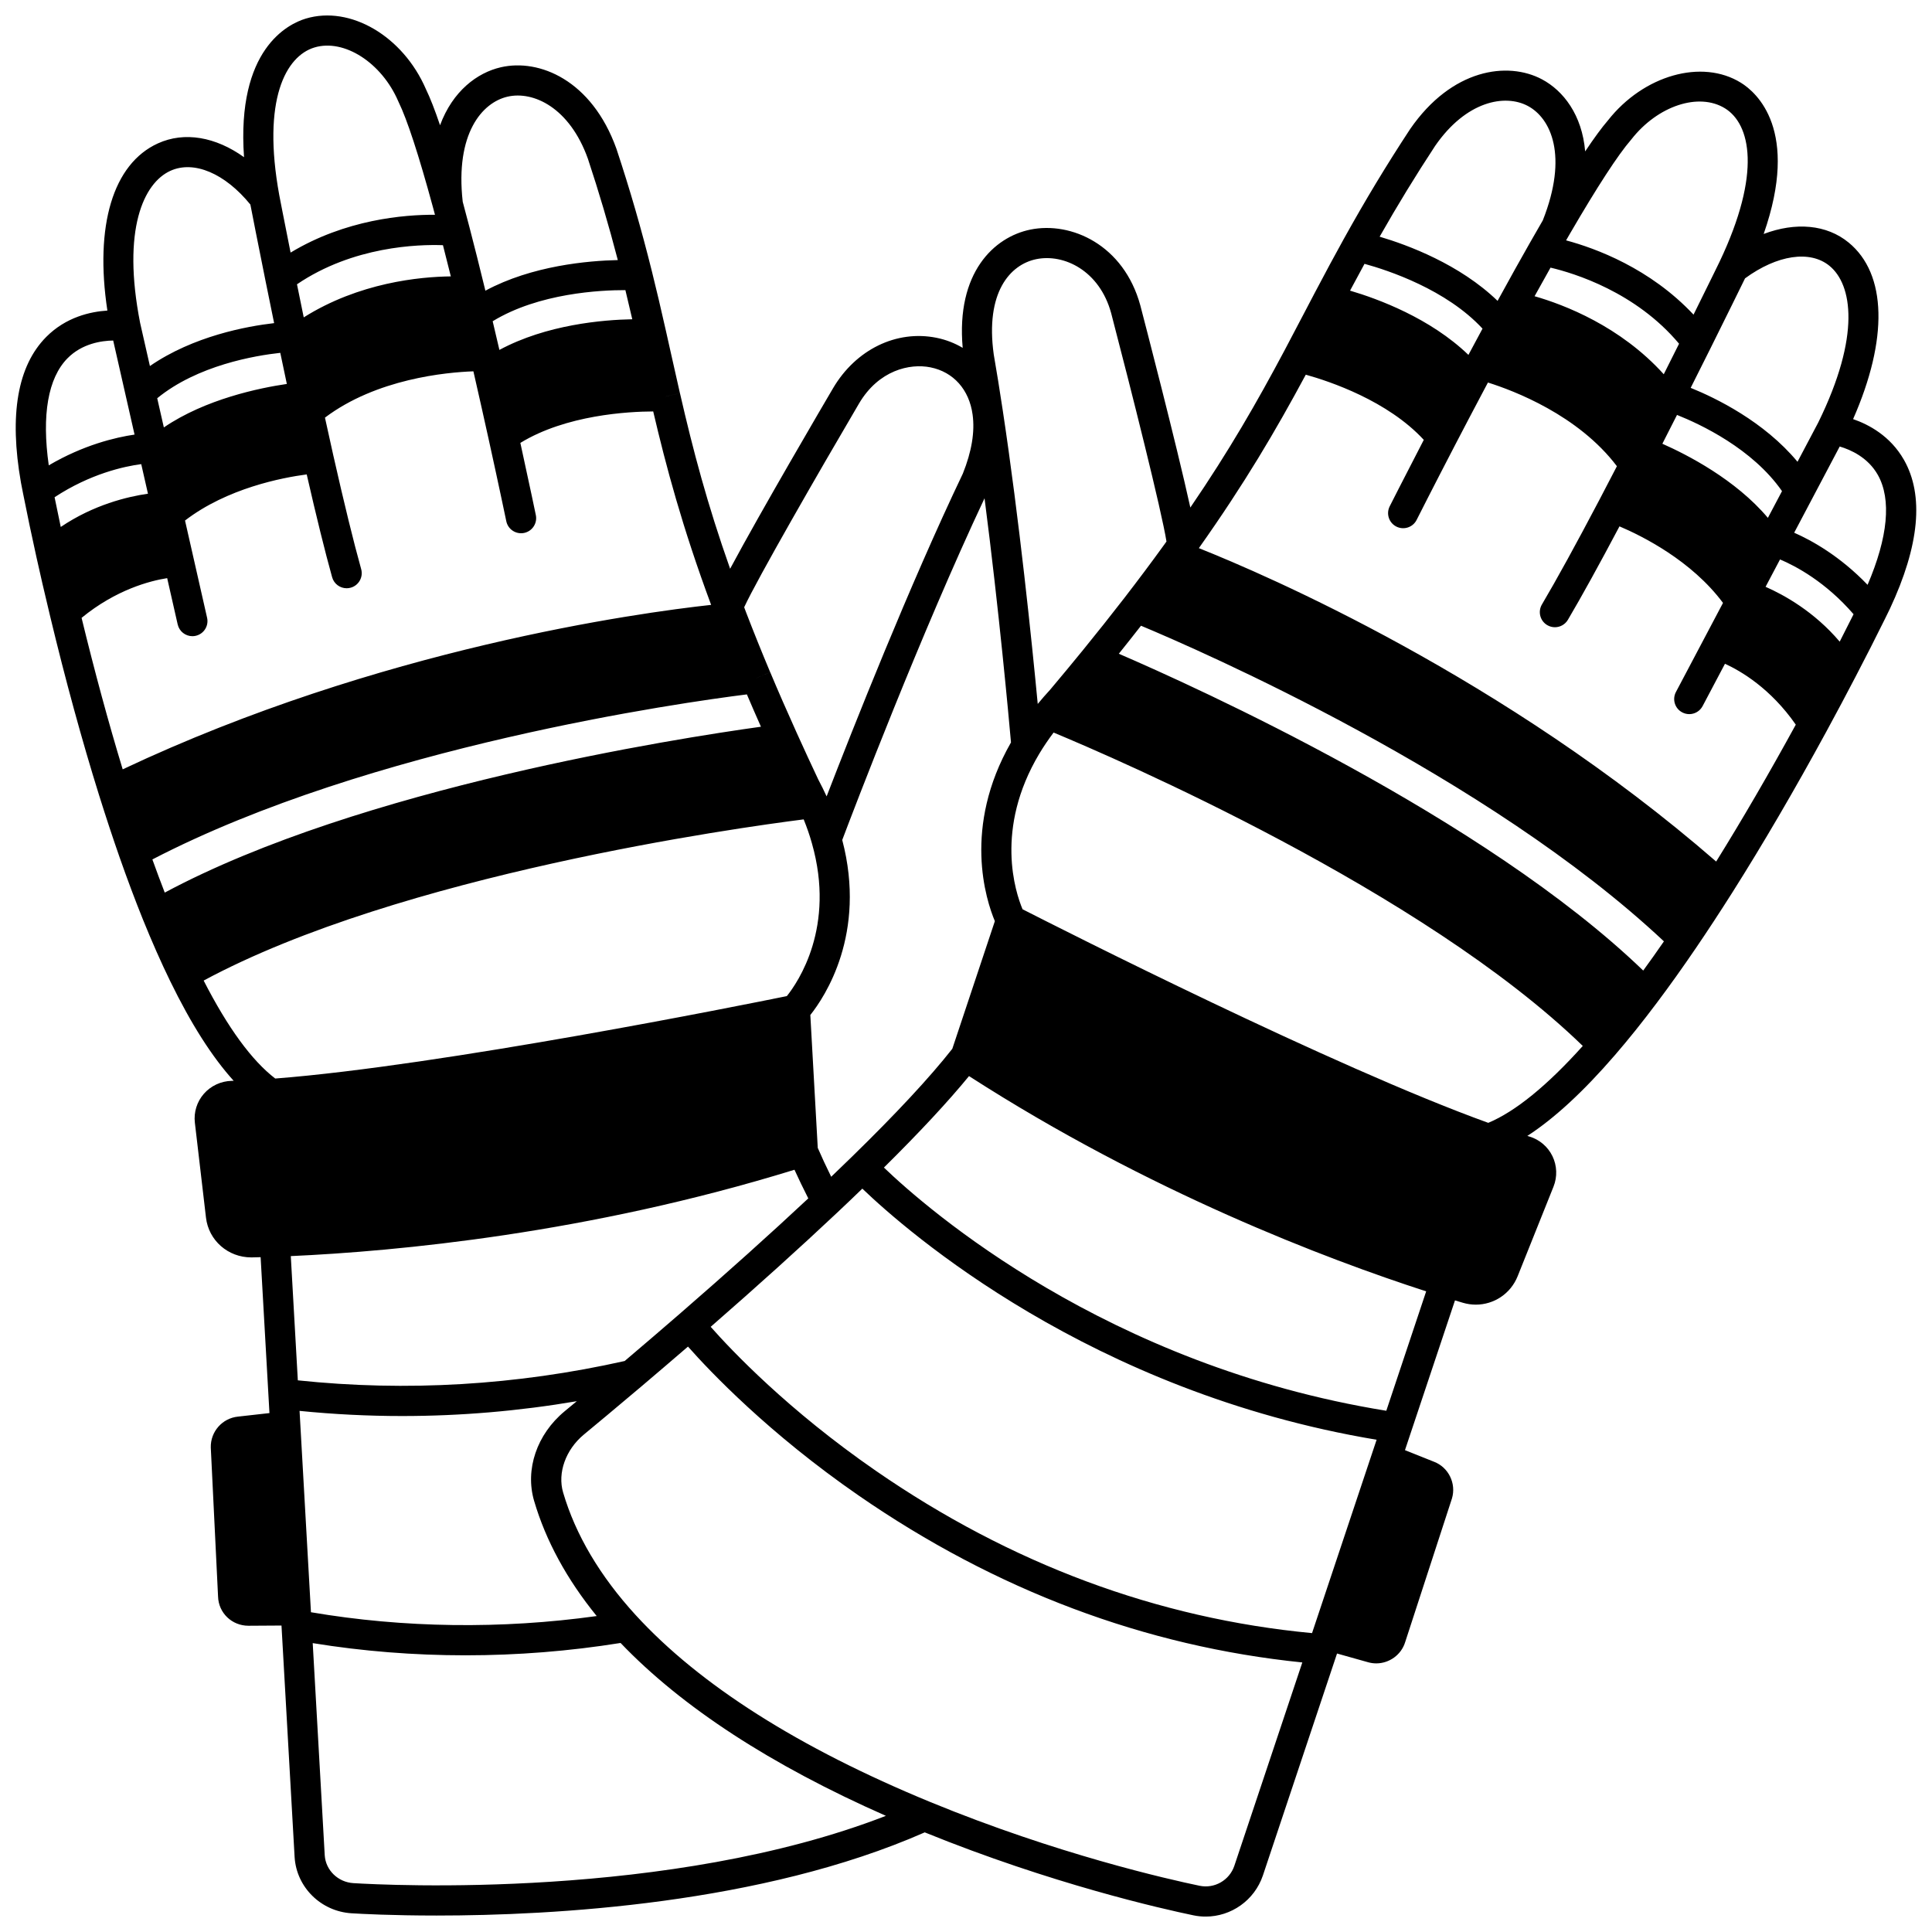 <?xml version="1.0" encoding="UTF-8"?>
<!-- Uploaded to: ICON Repo, www.iconrepo.com, Generator: ICON Repo Mixer Tools -->
<svg width="800px" height="800px" version="1.1" viewBox="144 144 512 512" xmlns="http://www.w3.org/2000/svg">
 <defs>
  <clipPath id="a">
   <path d="m148.09 148.09h503.81v503.81h-503.81z"/>
  </clipPath>
 </defs>
 <g clip-path="url(#a)">
  <path d="m648.55 265.84c-3.59-6.297-9.285-9.332-13.461-10.773 9.32-21.172 8.965-38.461-1.168-46.781-5.856-4.809-14.059-5.481-22.531-2.285 9.617-27.496-1.871-37.5-6.031-40.074-10.328-6.398-25.789-2.016-35.234 9.973-1.648 1.914-3.664 4.664-6.039 8.223-0.828-9.727-5.809-16.086-11.41-19.082-9.109-4.867-23.926-2.848-34.977 13.164-6.266 9.535-11.859 18.797-17.602 29.152-2.367 4.273-4.762 8.719-7.758 14.406l-2.348 4.484c-1.836 3.512-3.664 7-5.531 10.523-7.394 13.891-14.688 26.621-25.008 41.73-3.758-17.09-12.078-49.055-13.258-53.574-4.383-16.035-18.305-22.309-29.176-20.074-9.574 1.973-19.676 11.371-17.898 31.332-2.086-1.242-4.414-2.156-6.945-2.668-10.617-2.137-21.375 3.109-27.414 13.375-2.344 3.988-19.074 32.508-27.273 47.836-6.082-17.223-9.797-31.312-13.293-46.527l-3.898 0.895v-0.004l3.891-0.895c-0.863-3.746-1.691-7.453-2.519-11.176l-1.172-5.242c-1.387-6.16-2.531-11.027-3.719-15.785-2.844-11.414-5.828-21.734-9.418-32.562-6.519-18.207-20.465-23.961-30.656-21.602-6.215 1.438-12.723 6.258-16.09 15.359-1.383-4.09-2.629-7.269-3.75-9.582-6.078-14.035-20.043-22.238-31.84-18.676-4.691 1.414-18.387 8.078-16.355 36.727-7.5-5.379-15.777-6.871-22.832-3.656-11.91 5.426-16.785 21.812-13.383 44.301-4.504 0.285-10.98 1.723-16.199 6.981-7.606 7.664-9.867 20.633-6.703 38.613 0 0 0.191 0.996 0.555 2.852 1.105 5.574 2.258 11.066 3.527 16.801 0.91 4.086 2.148 9.562 3.633 15.688 4.07 16.953 8.434 32.914 12.973 47.449 1.816 5.801 3.648 11.348 5.445 16.484 2.035 5.805 4.121 11.363 6.203 16.535 2.394 5.91 4.812 11.375 7.184 16.242 5.523 11.352 11.164 20.207 16.852 26.473-0.176 0.004-0.359 0.012-0.531 0.016-2.84 0.062-5.531 1.32-7.383 3.445-1.824 2.094-2.691 4.871-2.371 7.629l2.945 25.152c0.699 6.062 5.832 10.562 12 10.562 0.082 0 0.164 0 0.242-0.004 0.699-0.016 1.453-0.035 2.242-0.055l2.34 41.316-8.328 0.934c-4.152 0.414-7.324 3.973-7.219 8.199l1.926 39.473c0.121 4.348 3.652 7.754 8.066 7.754l8.746-0.055 3.477 61.359c0.492 8 6.984 14.402 15.094 14.895 2.578 0.16 10.766 0.598 22.527 0.598 30.828 0 86.188-3.031 129.37-22.043 33.59 13.652 62.926 20.27 71.211 21.988 1.086 0.227 2.168 0.332 3.238 0.332 6.727 0 12.918-4.277 15.16-10.883l19.652-58.832 8.32 2.336c0.688 0.188 1.383 0.277 2.07 0.277 3.43 0 6.625-2.238 7.668-5.641l12.395-38.059c1.191-3.973-0.906-8.254-4.731-9.723l-7.719-3.086 13.254-39.684c0.734 0.223 1.438 0.434 2.086 0.625 1.145 0.34 2.301 0.5 3.438 0.5 4.785 0 9.223-2.875 11.086-7.543l9.5-23.73c1.043-2.606 0.941-5.551-0.281-8.078-1.219-2.516-3.453-4.414-6.125-5.203-0.172-0.051-0.355-0.109-0.531-0.16 7.117-4.606 14.883-11.766 23.203-21.406 3.566-4.121 7.328-8.812 11.172-13.941 3.312-4.406 6.793-9.285 10.34-14.5 3.066-4.504 6.289-9.422 9.586-14.621 8.18-12.934 16.59-27.332 25.004-42.801 2.727-5.019 5.293-9.84 7.625-14.324 2.762-5.289 5.477-10.625 7.844-15.426 0.852-1.727 1.301-2.664 1.316-2.695 7.84-16.762 9.082-30.039 3.703-39.477zm-19.703-51.375c5.996 4.922 8.355 18.414-2.996 41.512l-5.492 10.398c-8.883-10.691-21.645-16.895-28.312-19.59 1.852-3.684 3.606-7.188 5.215-10.41 4.578-9.191 8.004-16.184 9.191-18.609 8.508-6.223 17.23-7.543 22.395-3.301zm-91.965 16.629c-1.266 2.344-2.516 4.668-3.734 6.957-10.125-9.758-23.988-14.855-31.371-17.027 1.367-2.566 2.621-4.891 3.832-7.106 6.297 1.727 21.688 6.809 31.273 17.176zm18.023-16.168c6.297 1.484 22.59 6.473 34.062 20.164-1.281 2.566-2.637 5.269-4.055 8.09-11.523-12.75-26.398-18.43-34.234-20.676 1.469-2.668 2.875-5.18 4.227-7.578zm29.637 46.672c1.316-2.578 2.613-5.129 3.883-7.637 6.188 2.457 19.996 8.934 27.824 20.195l-3.742 7.082c-8.547-10.152-21.387-16.734-27.965-19.641zm27.352 37.914 3.832-7.254c4.164 1.758 12.082 5.945 19.488 14.52-1.172 2.348-2.402 4.781-3.676 7.269-6.746-7.957-14.738-12.379-19.645-14.535zm-35.66-118.46c0.043-0.051 0.082-0.098 0.121-0.148 6.965-8.887 17.859-12.48 24.797-8.184 6.68 4.137 9.801 16.996-1.449 40.648-0.031 0.066-2.734 5.617-6.898 14.016-11.527-12.297-25.973-17.594-33.777-19.684 0.34-0.59 0.684-1.184 1.02-1.766 7.289-12.52 12.734-20.895 16.188-24.883zm-51.91 1.613c8.219-11.902 18.504-13.824 24.582-10.578 6.074 3.246 10.75 13.133 3.957 30.305-1.148 1.973-2.309 3.996-3.481 6.059-2.539 4.457-5.231 9.293-8.23 14.777-0.094 0.168-0.184 0.34-0.277 0.508-10.062-9.727-23.836-14.82-31.258-17.012 4.769-8.395 9.52-16.16 14.707-24.059zm-105.7 30.016c7.312-1.5 16.758 3.012 19.844 14.305 5.402 20.695 13.375 52.418 14.66 60.523-0.309 0.426-0.602 0.84-0.922 1.277-3.086 4.273-6.449 8.766-10.281 13.734-3.504 4.531-7.195 9.176-10.965 13.809-2.832 3.473-5.762 7.008-8.711 10.508-1.105 1.191-2.191 2.445-3.238 3.715-1.57-16.492-4.871-48.684-9.277-77.828-0.828-5.484-1.605-10.324-2.383-14.789-2.289-16.438 4.32-23.824 11.273-25.254zm73.082 364.11c-40.992-3.863-79.883-18.332-115.64-43.043-23.188-16.023-38.156-31.816-43.727-38.125 12.477-10.883 23.75-21.055 33.516-30.254 2.266-2.125 4.484-4.254 6.672-6.367 11.871 11.387 60.5 53.922 136.29 66.547zm-206.15-35.008c3.09 10.516 8.66 20.746 16.578 30.488-25.223 3.516-51.211 3.168-75.727-1.012l-3.019-53.359c9.039 0.906 18.105 1.363 27.184 1.363 15.441 0 30.902-1.312 46.285-3.93-1.234 1.027-2.324 1.93-3.219 2.668-7.375 6.102-10.543 15.438-8.082 23.781zm23.988-37.102c-28.707 6.441-57.824 8.16-86.617 5.125l-1.863-32.926c27.945-1.258 78.746-5.977 133.48-22.883 1.074 2.363 2.305 4.91 3.66 7.59-9.977 9.332-21.418 19.609-34.09 30.605-4.457 3.863-9.113 7.856-14.566 12.488zm32.387-176.66c1.164 2.738 2.398 5.578 3.727 8.57-22.109 3.062-106.01 16.109-158 43.957-1.098-2.832-2.191-5.773-3.277-8.789 57.848-30.004 140.68-41.617 157.55-43.738zm69.988 12.738c-12.871 22.52-6.625 41.746-4.273 47.355l-11.273 33.824c-5.965 7.586-14.91 17.203-26.602 28.609-1.789 1.754-3.633 3.527-5.496 5.309-1.352-2.742-2.555-5.32-3.562-7.656l-1.969-35.215c3.809-4.777 14.992-21.523 8.457-46.379 3.004-7.949 20.84-54.73 37.711-90.559 3.848 29.797 6.406 57.895 7.008 64.711zm-54.934 20.387c0.855 2.113 1.59 4.231 2.176 6.328 6.328 22.199-3.691 36.824-6.641 40.504-11.277 2.297-91.496 18.43-135.58 21.844-6.199-4.746-12.566-13.461-18.969-25.961 52.16-28.102 141.7-40.52 159.02-42.715zm154.4 156.72c-74.148-11.965-121.57-53.363-133.14-64.449 9.438-9.332 17.004-17.465 22.555-24.242 47.637 30.672 94.809 48.52 121.15 57.047zm-139.74-266.92c5.207-8.848 13.461-10.699 18.945-9.594 6.094 1.227 10.266 5.906 11.16 12.531 0.629 4.531-0.242 9.793-2.59 15.637-14.129 29.562-29.23 67.746-36.098 85.531-0.684-1.496-1.434-3.012-2.231-4.512-1.891-4.004-3.754-8.039-5.695-12.332-2.648-5.863-4.941-11.117-7.012-16.055l-3.691 1.547v-0.004l3.68-1.547c-2.273-5.414-4.418-10.734-6.356-15.777l-0.543-1.441c3.434-7.449 19.648-35.637 30.43-53.984zm-213.18 24.824c9.496-6.231 18.422-8.172 22.965-8.773l1.781 7.84c-5.394 0.773-14.383 2.914-23.109 8.812-0.566-2.641-1.109-5.258-1.637-7.879zm151.27-54.883c0.59 2.43 1.188 4.953 1.824 7.719-7.781 0.148-22.715 1.398-35.211 8.125-0.582-2.5-1.18-5.039-1.785-7.598 12.238-7.477 28.629-8.262 35.172-8.246zm-48.348-11.91c0.672 2.617 1.367 5.359 2.086 8.27-8.238 0.094-24.316 1.633-38.98 10.863-0.629-3.062-1.223-5.988-1.789-8.77 14.891-10.109 32.168-10.598 38.684-10.363zm-43.109 28.531c0.566 2.699 1.145 5.453 1.738 8.242-7.199 1.055-21.535 3.988-32.594 11.523l-1.758-7.734c10.688-8.746 25.953-11.309 32.613-12.031zm60.215-67.887c6.856-1.586 16.457 2.902 21.297 16.422 2.965 8.949 5.523 17.609 7.938 26.879-7.832 0.168-22.719 1.453-35.098 8.113-0.047-0.195-0.094-0.391-0.141-0.586-1.469-6.035-2.809-11.359-4.09-16.277-0.598-2.305-1.195-4.559-1.789-6.758h0.008c-2.008-18.023 5.144-26.234 11.875-27.793zm-51.16-13.039c7.856-2.371 17.82 4.035 22.215 14.273 0.027 0.062 0.055 0.121 0.082 0.18 2.269 4.644 5.336 14.027 9.102 27.871 0.18 0.66 0.359 1.34 0.539 2.012-8.164-0.047-23.711 1.23-38.262 10.02-1.828-9.129-2.988-15.148-2.996-15.191-4.641-25.402 1.773-36.887 9.32-39.164zm-38.184 32.691c6.231-2.84 14.477 0.676 21.203 8.938 0.508 2.609 1.984 10.188 4 20.164 0.703 3.477 1.473 7.258 2.293 11.258-7.223 0.832-21.383 3.422-32.918 11.371l-2.59-11.406c-4.867-24.82 0.945-37.105 8.012-40.324zm-27.273 49.691c3.871-3.941 9.051-4.672 12.121-4.719l5.66 24.926c-5.078 0.742-13.535 2.75-22.734 8.152-1.891-13.344-0.199-23.117 4.953-28.359zm3.742 68.777c9.113-7.473 18.102-9.805 22.684-10.527l2.785 12.27c0.422 1.855 2.07 3.113 3.894 3.113 0.293 0 0.59-0.031 0.887-0.102 2.152-0.488 3.5-2.629 3.012-4.781l-5.848-25.77c11.168-8.574 25.781-11.367 32.25-12.219 2.586 11.328 4.852 20.488 6.734 27.246 0.492 1.766 2.098 2.922 3.848 2.922 0.355 0 0.715-0.047 1.074-0.148 2.125-0.594 3.367-2.797 2.777-4.922-2.039-7.309-4.535-17.508-7.426-30.316-0.727-3.234-1.449-6.527-2.172-9.832 13.691-10.316 32.156-12.012 39.336-12.27l0.352 1.539c1.199 5.246 2.441 10.781 3.691 16.453 2.797 12.703 4.656 21.645 4.676 21.734 0.449 2.16 2.559 3.543 4.727 3.102 2.16-0.449 3.551-2.566 3.102-4.727-0.016-0.082-1.629-7.828-4.102-19.133 12.129-7.422 28.582-8.312 35.207-8.336 3.367 14.387 7.684 30.629 15.348 51.262-19.203 2.098-87.906 11.477-155.94 43.582-3.789-12.469-7.441-25.938-10.895-40.141zm72.039 335.31c-4.09-0.246-7.356-3.434-7.602-7.387l-3.184-56.219c13.207 2.148 26.801 3.231 40.473 3.231 13.742 0 27.559-1.098 41.113-3.273 16.258 17 39.863 32.379 70.312 45.812-57.242 22.238-132.34 18.379-141.11 17.836zm233.45-4.574c-1.297 3.824-5.25 6.09-9.199 5.273-8.246-1.711-37.758-8.363-71.367-22.191-34.848-14.348-61.117-31.02-78.082-49.547-9.469-10.352-15.938-21.281-19.227-32.484-1.531-5.195 0.68-11.367 5.508-15.363 3.086-2.551 8.234-6.832 15.23-12.742 4.574-3.883 8.57-7.301 12.352-10.562 5.84 6.606 21.367 22.98 45.215 39.461 36.363 25.129 75.898 39.996 117.59 44.246zm67.301-196.91c-41.113-14.836-113.18-51.383-123.42-56.602-1.852-4.402-7.496-21.266 4.449-41.246 1.137-1.895 2.406-3.762 3.777-5.582 16.328 6.793 97.816 41.895 140.24 83.051-9.457 10.531-17.867 17.371-25.051 20.379zm41.059-40.359c-42.195-40.66-118.7-75.215-138.97-83.957 1.996-2.488 3.961-4.969 5.879-7.426 15.402 6.441 91.664 39.617 138.58 83.645-1.855 2.688-3.691 5.277-5.488 7.738zm19.332-28.891c-56.219-48.848-119.3-75.965-137.09-83.051 12.156-17.18 20.309-31.043 28.336-45.969 6.328 1.762 21.699 6.894 31.273 17.273-5.391 10.395-8.996 17.543-9.035 17.617-0.992 1.973-0.203 4.375 1.77 5.367 1.973 0.992 4.375 0.203 5.367-1.77 0.039-0.082 4.184-8.297 10.238-19.941 2.332-4.484 4.992-9.555 7.918-15.07 0.242-0.461 0.496-0.93 0.742-1.395 6.801 2.133 23.902 8.598 34.176 22.176-1.574 3.047-3.156 6.082-4.719 9.059-6.148 11.688-11.246 20.969-15.152 27.582-1.121 1.898-0.492 4.352 1.41 5.473 0.637 0.375 1.336 0.555 2.027 0.555 1.367 0 2.699-0.703 3.445-1.965 3.609-6.113 8.203-14.438 13.672-24.766 5.965 2.531 19.098 9.059 27.434 20.285l-12.473 23.613c-1.031 1.953-0.285 4.371 1.668 5.398 0.594 0.312 1.234 0.465 1.863 0.465 1.434 0 2.82-0.773 3.539-2.133l5.926-11.215c4.184 1.91 12.09 6.523 18.766 16.137-7.094 12.965-14.176 25.137-21.098 36.273zm40.129-73.328c-7.324-7.633-14.812-11.77-19.453-13.812l12.066-22.844c2.867 0.84 7.477 2.863 10.113 7.539 3.637 6.469 2.68 16.504-2.727 29.117z"/>
 </g>
</svg>
